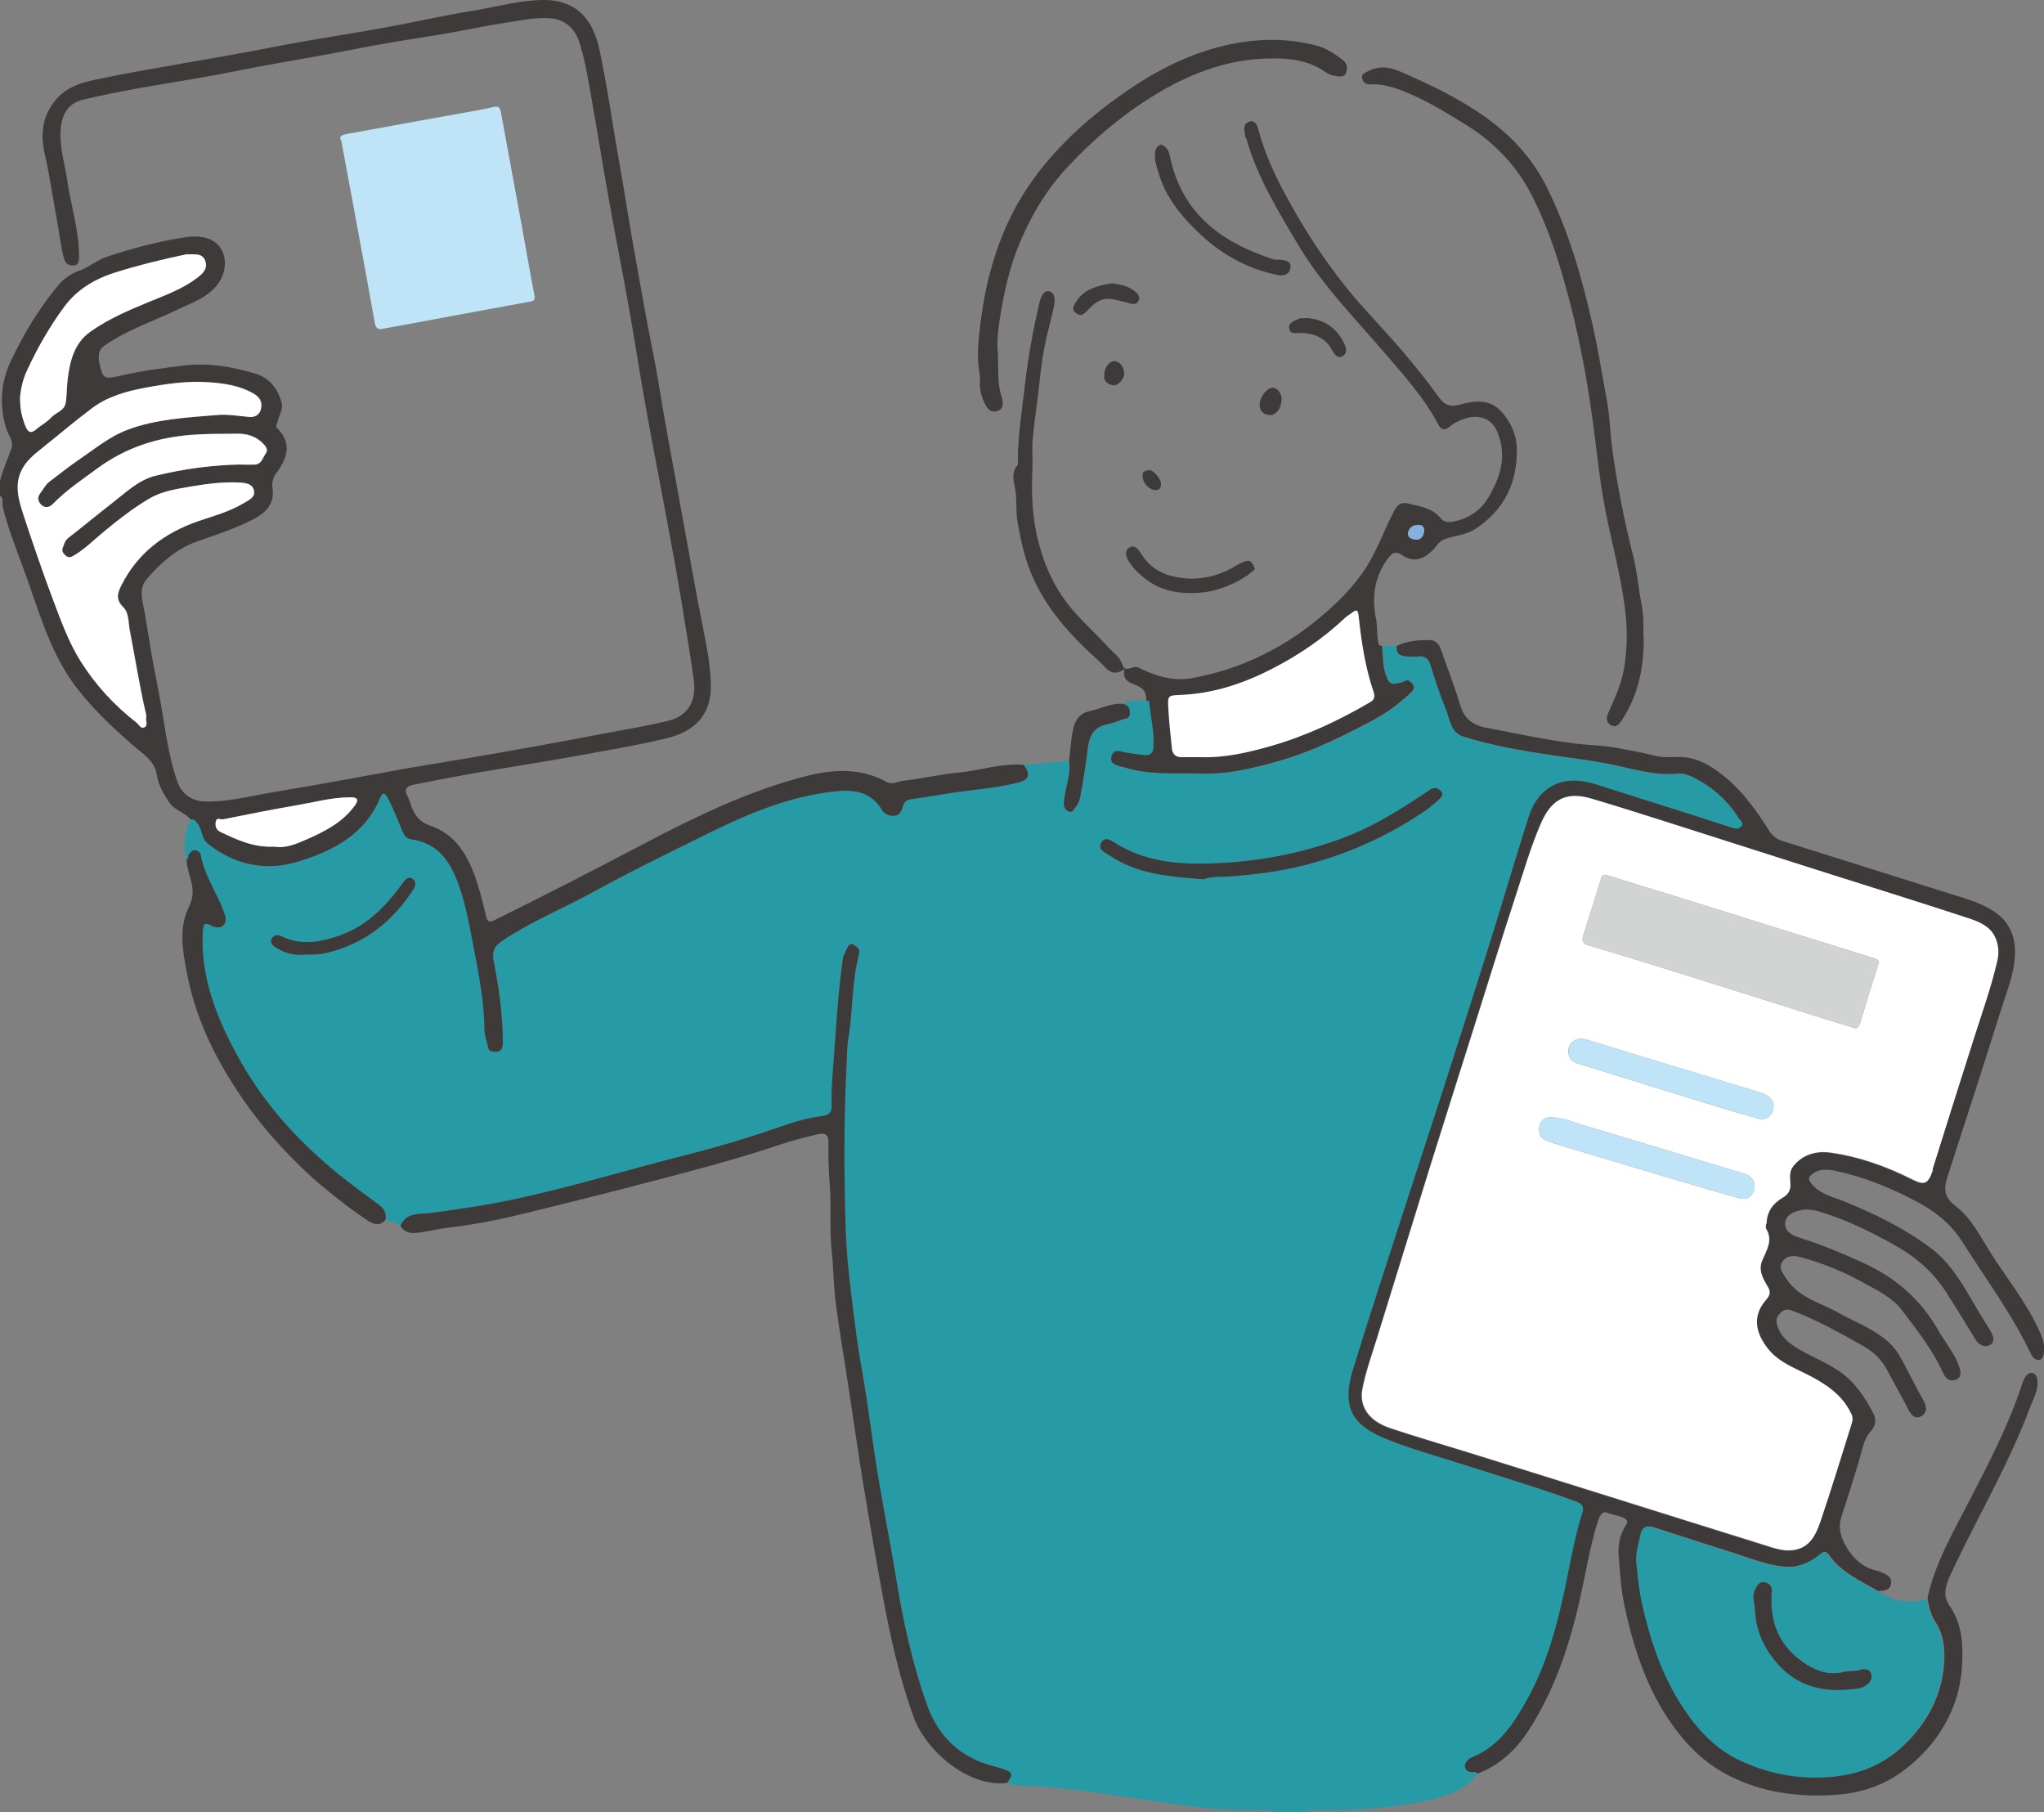 <?xml version="1.0" encoding="UTF-8"?><svg id="_レイヤー_2" xmlns="http://www.w3.org/2000/svg" viewBox="0 0 170.71 151.33"><rect x="0" y="0" width="170.71" height="151.33" fill="#808080" stroke="none"/><defs><style>.cls-1{fill:#bfe4f8;}.cls-2{fill:#279ba5;}.cls-3{fill:#3e3a39;}.cls-4{fill:#fff;}.cls-5{fill:#d2d3d3;}.cls-6{fill:#85b1df;}</style></defs><g id="_レイヤー_1-2"><path class="cls-2" d="M123.39,148.12c-1.08,1.48-2.72,1.92-4.37,2.28-1.59.35-3.21.5-4.83.66-1.52.14-3.03.08-4.54.13-.17,0-.36-.04-.47.15h-2.75c-.16-.24-.41-.14-.63-.15-1.36-.06-2.72-.02-4.09-.12-2.21-.17-4.39-.52-6.57-.84-2.93-.42-5.85-.93-8.82-1.06-.72-.03-1.5.04-2.21-.28.53-.7.47-.9-.31-1.15-.23-.07-.47-.16-.7-.22-2.84-.7-4.72-2.46-5.69-5.18-1.24-3.5-2.02-7.12-2.61-10.78-.46-2.86-1.04-5.7-1.51-8.57-.45-2.75-.77-5.51-1.25-8.25-.51-2.87-.85-5.76-1.17-8.65-.25-2.23-.28-4.48-.32-6.72-.06-3.37-.02-6.75.14-10.12.04-.85.03-1.72.17-2.56.38-2.34.28-4.73.89-7.03.11-.43-.26-.68-.55-.81-.23-.11-.41.21-.51.45-.11.25-.25.49-.29.75-.4,2.75-.56,5.53-.76,8.3-.1,1.33-.23,2.67-.18,4.01.02.43-.15.76-.74.83-1.17.15-2.32.47-3.44.86-2.68.93-5.39,1.75-8.14,2.44-4.88,1.23-9.68,2.72-14.61,3.74-2.17.45-4.35.77-6.54,1.06-.91.12-2.04-.09-2.55,1.06-.41-.17-.82-.33-1.23-.5.07-.5-.14-.9-.52-1.18-1.4-1.04-2.81-2.05-4.14-3.19-1.42-1.21-2.76-2.5-3.97-3.9-1.44-1.67-2.71-3.48-3.77-5.42-1.77-3.24-3.09-6.62-2.87-10.41.03-.5.15-.73.66-.45.35.2.76.29,1.05.01.32-.31.19-.73.04-1.14-.57-1.6-1.62-3.01-1.92-4.72-.04-.21-.23-.39-.49-.42-.25-.03-.34.19-.49.32-.14.12.03.37-.2.45-.34-1.16-.18-2.28.31-3.37.37-.06.5.17.68.45.32.5.26,1.16.78,1.57,2.25,1.8,4.87,2.32,7.52,1.51,2.88-.88,5.6-2.24,6.88-5.33.2-.48.39-.44.63,0,.44.83.8,1.7,1.14,2.57.16.4.34.83.81.89,2.31.31,3.31,1.93,4.01,3.9.54,1.52.83,3.1,1.13,4.67.46,2.42.97,4.84.99,7.32,0,.54.21,1.02.32,1.52.05.23.21.3.44.33.63.08.78-.26.78-.79,0-2.23-.31-4.43-.74-6.62-.19-.95-.05-1.37.77-1.91,2.32-1.54,4.89-2.59,7.32-3.92,3.24-1.77,6.55-3.39,9.85-5.02,3.26-1.61,6.64-3.03,10.33-3.46,1.64-.19,3.14-.11,4.11,1.5.22.35.58.53,1.03.52.49-.02.65-.41.73-.75.12-.45.35-.59.78-.65,1.28-.17,2.54-.41,3.82-.59,1.67-.23,3.36-.36,5-.78.91-.24,1.1-.64.5-1.49,1.27-.11,2.53-.22,3.8-.33.06.46.04.91-.04,1.36-.13.73-.37,1.43-.4,2.19-.01.36.14.6.44.71.31.11.38-.19.55-.38.21-.24.32-.53.37-.8.25-1.34.47-2.68.63-4.03.13-1.03.44-1.84,1.59-2.07.45-.09.89-.27,1.33-.42.26-.09.61-.07.61-.52,0-.45-.18-.71-.62-.79.61-.43,1.32-.22,1.99-.3.09.03.25.06.26.1.1,1.3.46,2.57.35,3.89-.04.48-.35.65-.78.6-.49-.05-.98-.14-1.48-.21-.44-.06-1.01-.37-1.22.25-.23.69.39.79.87.94.12.04.24.06.36.09,2.04.62,4.14.4,6.22.47,2.25.07,4.39-.46,6.53-1.06,2.75-.78,5.29-2.05,7.8-3.38,1.17-.62,2.23-1.4,3.19-2.31.44-.42.27-.72-.13-.99-.22-.15-.43.08-.63.13-.88.23-1.03.18-1.32-.63-.29-.79-.22-1.62-.32-2.43.41,0,.82,0,1.23,0-.12.65.27.85.81.89.33.02.66.03.99,0,.58-.06.84.2,1.01.75.39,1.27.81,2.53,1.31,3.76.33.81.39,1.85,1.43,2.18,2.41.75,4.9,1.2,7.4,1.55,1.55.22,3.1.42,4.64.71,1.93.36,3.81,1.04,5.83.83.5-.05.98.13,1.42.36,1.55.78,2.79,1.92,3.72,3.38.13.2.42.36.22.64-.22.31-.54.22-.83.13-.84-.27-1.68-.55-2.53-.82-2.96-.94-5.92-1.87-8.87-2.81-2.67-.85-4.74.16-5.57,2.79-1.12,3.54-2.17,7.11-3.28,10.66-1.32,4.2-2.67,8.4-4.02,12.6-1.17,3.63-2.37,7.26-3.54,10.89-1.29,4.01-2.61,8.01-3.84,12.04-.93,3.05.04,4.5,2.44,5.55,1.55.68,3.18,1.17,4.81,1.67,2.38.73,4.75,1.48,7.12,2.25,1.45.47,2.9.95,4.33,1.47.33.12.66.38.51.85-.67,2.07-1.02,4.22-1.47,6.34-.67,3.17-1.52,6.28-3.07,9.15-1.12,2.07-2.35,4.05-4.68,5-.39.16-.67.47-.61.84.05.33.44.45.81.4.11-.02.19.03.23.14ZM100.53,73.43c.69-.28,1.56-.18,2.4-.25,1.92-.16,3.82-.39,5.68-.84,3.62-.89,7-2.36,10.11-4.42.54-.36,1.04-.77,1.52-1.21.11-.11.4-.36.11-.65-.22-.23-.45-.32-.74-.2-.16.07-.3.17-.44.27-2.2,1.47-4.42,2.88-6.93,3.82-3.21,1.2-6.53,1.89-9.92,2.1-3.1.19-6.22.13-9.02-1.56-.4-.24-.95-.71-1.3-.15-.38.61.32.86.73,1.13,2.32,1.57,5.02,1.73,7.81,1.96ZM25.44,79.72c.69,0,1.25,0,1.82-.14,3.17-.75,5.52-2.6,7.26-5.3.2-.31.26-.66-.04-.88-.29-.21-.53-.09-.78.26-1.39,1.91-2.97,3.62-5.28,4.44-1.62.58-3.27.89-4.9.09-.38-.19-.67-.07-.83.18-.18.29.06.56.31.73.77.5,1.62.73,2.44.62Z"/><path class="cls-3" d="M15.9,68.41c-.47-.55-1.25-.72-1.68-1.3-.54-.73-.98-1.51-1.13-2.44-.2-1.19-1.23-1.77-2.02-2.46-1.68-1.47-3.29-2.98-4.66-4.76-1.97-2.57-2.92-5.58-3.95-8.57-.75-2.17-1.67-4.29-2.23-6.53-.08-.32.12-.71-.23-.96v-1.22c.23-.94.64-1.82.96-2.72.21-.62-.29-1.14-.45-1.7-.59-1.97-.44-3.88.44-5.7,1.07-2.23,2.33-4.34,3.93-6.24.47-.56,1.06-.97,1.81-1.23.76-.27,1.41-.86,2.21-1.13,2.03-.67,4.09-1.23,6.2-1.58.66-.11,1.29-.18,1.98-.03,1.94.43,2.15,2.65,1,4.03-.85,1.02-2.06,1.41-3.2,1.96-2.05.99-4.24,1.7-6.13,3.02-.39.27-.51.57-.5.99,0,.1-.01.21.01.3.35,1.58.35,1.56,2.01,1.19,1.69-.39,3.41-.6,5.14-.81,2.04-.24,3.95.11,5.86.66,1.21.35,1.93,1.25,2.25,2.45.15.57-.22,1.05-.34,1.58-.04.19-.2.37-.03.55,1.3,1.29.82,2.53-.08,3.76-.29.39-.37.81-.31,1.26.19,1.31-.57,2.04-1.6,2.58-1.5.78-3.11,1.3-4.71,1.86-1.71.6-3,1.77-4.16,3.09-.78.88-.36,1.95-.19,2.95.33,2,.64,4,1.05,5.99.55,2.67.76,5.42,1.66,8.02.35,1,1.2,1.62,2.23,1.66,1.87.07,3.65-.41,5.46-.72,1.85-.32,3.7-.63,5.55-.96,1.87-.33,3.74-.7,5.61-1.03,1.9-.33,3.8-.63,5.71-.96,1.75-.3,3.51-.6,5.26-.92,1.89-.34,3.78-.7,5.68-1.06,1.84-.35,3.69-.64,5.51-1.09,1.61-.39,2.39-1.62,2.11-3.53-.2-1.42-.43-2.84-.66-4.26-.25-1.54-.5-3.07-.77-4.61-.34-1.92-.7-3.84-1.06-5.75-.5-2.69-1.03-5.38-1.51-8.08-.49-2.73-.91-5.46-1.39-8.19-.53-2.99-1.13-5.97-1.66-8.95-.59-3.28-1.11-6.58-1.7-9.86-.2-1.14-.43-2.28-.77-3.38-.3-.96-1.05-1.93-2.35-2.04-1.36-.12-2.65.18-3.96.38-1.61.24-3.2.59-4.81.87-1.58.28-3.18.5-4.76.78-1.63.28-3.25.6-4.88.91-2.74.51-5.5.95-8.23,1.51-2.64.53-5.31.92-7.96,1.4-1.5.27-3,.57-4.48.92-1.43.33-1.86,1.43-1.92,2.6-.08,1.42.35,2.76.55,4.13.31,2.13,1,4.2.99,6.38,0,.36-.02.7-.41.74-.36.04-.7-.08-.84-.55-.29-1.05-.39-2.13-.59-3.2-.35-1.84-.6-3.71-1.02-5.54-.4-1.74-.18-3.3,1.01-4.64.87-.99,2.12-1.35,3.33-1.6,2.49-.53,4.99-.95,7.5-1.39,2.5-.44,5.01-.87,7.51-1.36,2.96-.58,5.94-1.02,8.91-1.55,2.62-.48,5.22-1.08,7.85-1.49C41.66.52,43.47.02,45.35,0c2.98-.03,4.23,1.87,4.71,4.12.67,3.14,1.1,6.33,1.67,9.49.44,2.46.8,4.93,1.25,7.39.5,2.72.95,5.45,1.5,8.15.48,2.35.81,4.72,1.25,7.08.45,2.43.89,4.86,1.33,7.28.53,2.87,1.02,5.74,1.59,8.6.34,1.71.7,3.42.72,5.15.02,2.58-1.49,3.87-3.77,4.41-2.61.62-5.27,1.06-7.92,1.54-2.46.44-4.93.82-7.39,1.24-1.92.33-3.84.7-5.75,1.08-.47.09-.86.31-.51.94.18.31.24.69.39,1.03.3.69.68,1.16,1.5,1.44,2.21.75,3.23,2.63,3.91,4.71.3.93.54,1.88.76,2.84.11.47.24.58.71.35,4.21-2.07,8.38-4.23,12.54-6.41,4.3-2.26,8.68-4.38,13.41-5.6,2.26-.59,4.58-.74,6.76.45.52.29.98-.03,1.45-.08,1.55-.17,3.08-.54,4.63-.69,1.81-.17,3.56-.8,5.41-.64.61.85.42,1.26-.5,1.49-1.64.42-3.33.55-5,.78-1.28.18-2.54.42-3.82.59-.43.06-.66.19-.78.65-.09.33-.25.73-.73.75-.44.02-.81-.16-1.03-.52-.98-1.61-2.47-1.69-4.11-1.5-3.69.43-7.07,1.85-10.33,3.46-3.3,1.63-6.62,3.25-9.85,5.02-2.43,1.33-5.01,2.38-7.32,3.92-.82.54-.96.96-.77,1.91.43,2.18.73,4.39.74,6.62,0,.53-.15.87-.78.79-.23-.03-.39-.09-.44-.33-.11-.51-.31-.99-.32-1.52-.02-2.48-.53-4.9-.99-7.32-.3-1.58-.59-3.15-1.13-4.67-.69-1.97-1.7-3.59-4.01-3.9-.47-.06-.65-.49-.81-.89-.35-.87-.7-1.74-1.14-2.57-.24-.45-.43-.48-.63,0-1.28,3.09-3.99,4.45-6.88,5.33-2.65.81-5.27.29-7.52-1.51-.51-.41-.45-1.08-.78-1.57-.18-.28-.31-.51-.68-.45ZM20.14,38.79c.38,0,.76,0,1.14,0,.59-.02.67-.57.93-.92.23-.33.02-.59-.23-.85-.58-.59-1.31-.82-2.08-.81-1.31.01-2.62,0-3.93.1-2.88.23-5.48,1.07-7.8,2.79-1.28.94-2.61,1.83-3.72,2.97-.29.3-.65.36-.94.11-.29-.24-.42-.62-.13-.99.26-.33.44-.73.79-.99.81-.6,1.6-1.25,2.44-1.82,1.32-.89,2.56-1.93,4.07-2.5,2.4-.9,4.94-1.01,7.45-1.23.91-.08,1.81.08,2.71.16.52.05.87-.22.97-.64.12-.48.02-.93-.53-1.26-1.21-.73-2.54-.9-3.89-1-1.76-.12-3.5.14-5.22.46-1.57.29-3.13.72-4.43,1.69-1.37,1.02-2.68,2.14-4.02,3.21-.64.52-1.3,1.01-1.75,1.73-.81,1.32-.43,2.65,0,3.94.79,2.42,1.62,4.82,2.51,7.2.65,1.74,1.28,3.5,2.29,5.09,1.25,1.98,2.81,3.66,4.65,5.1.21.16.35.55.66.4.33-.15.09-.54.15-.81.02-.07.01-.16,0-.23-.55-2.35-.92-4.74-1.38-7.12-.12-.64-.05-1.41-.54-1.88-.62-.6-.49-1.15-.17-1.78,1.37-2.75,3.63-4.43,6.48-5.41,1.29-.44,2.63-.8,3.81-1.52.4-.24.94-.48.8-1.04-.14-.56-.68-.62-1.21-.65-1.36-.07-2.71.1-4.04.33-1.18.2-2.38.36-3.45.99-1.4.81-2.65,1.81-3.89,2.83-.82.68-1.57,1.45-2.51,1.98-.23.13-.4.13-.6-.01-.21-.16-.37-.39-.28-.62.11-.31.18-.65.49-.89,1.26-.97,2.48-1.99,3.73-2.96,1.11-.86,2.16-1.88,3.54-2.22,2.34-.57,4.74-.91,7.16-.94ZM1.69,33.02c-.04,1.11.16,1.84.44,2.56.21.53.46.65.93.25.39-.34.88-.58,1.22-.96.38-.42,1.08-.55,1.2-1.18.12-.64.1-1.3.17-1.94.18-1.55.54-3.08,1.89-4.04,1.5-1.07,3.2-1.8,4.91-2.5,1.38-.57,2.8-1.07,4-1.99.44-.33.9-.73.72-1.37-.2-.7-.82-.61-1.37-.61-.08,0-.16,0-.23,0-2,.41-3.97.89-5.92,1.51-1.71.54-3.2,1.41-4.26,2.85-1.23,1.66-2.25,3.45-3.12,5.33-.36.78-.52,1.58-.57,2.09ZM22.91,70.7c.89.16,1.82-.23,2.72-.62,1.51-.67,2.99-1.43,3.99-2.82.29-.4.3-.68-.34-.68-1.6,0-3.14.44-4.71.7-1.99.34-3.97.75-5.96,1.14-.21.04-.53-.21-.61.22-.06.37.08.68.39.83,1.38.66,2.77,1.32,4.5,1.23Z"/><path class="cls-3" d="M123.39,148.12c-.04-.11-.13-.16-.23-.14-.37.05-.75-.07-.81-.4-.06-.36.22-.68.61-.84,2.32-.95,3.55-2.93,4.68-5,1.56-2.87,2.4-5.98,3.07-9.15.45-2.12.8-4.27,1.47-6.34.15-.47-.18-.73-.51-.85-1.43-.52-2.88-1.01-4.33-1.47-2.37-.76-4.74-1.52-7.12-2.25-1.62-.5-3.25-.99-4.81-1.67-2.4-1.05-3.37-2.5-2.44-5.55,1.23-4.03,2.55-8.03,3.84-12.04,1.17-3.63,2.37-7.26,3.54-10.89,1.35-4.2,2.7-8.39,4.02-12.6,1.11-3.55,2.16-7.12,3.28-10.66.83-2.63,2.9-3.63,5.57-2.79,2.96.94,5.92,1.87,8.87,2.81.84.27,1.68.55,2.53.82.29.09.61.18.83-.13.2-.29-.09-.44-.22-.64-.93-1.47-2.17-2.6-3.72-3.38-.44-.22-.92-.41-1.42-.36-2.01.21-3.9-.47-5.83-.83-1.54-.29-3.09-.49-4.64-.71-2.5-.36-4.98-.8-7.4-1.55-1.05-.33-1.11-1.37-1.43-2.18-.5-1.23-.92-2.5-1.31-3.76-.17-.55-.44-.8-1.01-.75-.33.03-.66.02-.99,0-.54-.04-.93-.24-.81-.89.87-.41,1.81-.5,2.76-.47.48.01.75.32.9.75.56,1.59,1.17,3.17,1.66,4.78.34,1.1,1.11,1.59,2.13,1.78,2.5.48,4.99,1.02,7.51,1.33,1.13.14,2.29.14,3.42.36,1.09.21,2.18.4,3.25.67.61.15,1.21.09,1.81.08,1.51-.02,2.71.67,3.82,1.56,1.59,1.27,2.76,2.91,3.83,4.61.29.46.66.71,1.13.86,4.69,1.48,9.39,2.94,14.08,4.43,1.3.41,2.64.76,3.77,1.59.95.7,1.44,1.65,1.53,2.8.14,1.83-.59,3.49-1.12,5.18-1.47,4.67-2.97,9.33-4.49,13.99-.33,1.02-.33,1.74.69,2.51,1.3.98,2.04,2.53,2.92,3.91,1.32,2.07,2.88,4,3.93,6.24.29.62.6,1.26.52,1.98-.03.29-.12.67-.43.7-.24.02-.51-.16-.66-.49-1.59-3.34-3.8-6.31-5.77-9.42-.99-1.56-2.39-2.6-3.99-3.43-2.12-1.1-4.32-1.99-6.66-2.47-.59-.12-1.24-.17-1.81.25-.33.24-.44.41-.14.8.69.9,1.74,1.11,2.69,1.49,2.58,1.04,5.08,2.26,7.31,3.93,1.39,1.04,2.35,2.5,3.22,4,.57.98,1.15,1.94,1.75,2.9.26.42.42.92-.02,1.18-.44.26-.93.02-1.22-.45-.83-1.33-1.63-2.69-2.49-4.01-1.11-1.71-2.62-2.97-4.4-3.95-2-1.11-4.04-2.1-6.24-2.75-.53-.15-1.07-.19-1.56-.07-.54.13-1.17.4-1.21,1.06-.04.69.57,1.02,1.14,1.2,1.83.57,3.58,1.3,5.32,2.09,2.74,1.24,4.86,3.07,6.34,5.68.58,1.02,1.37,1.91,1.75,3.06.15.44.16.85-.27,1.04-.47.2-.85-.04-1.07-.52-.86-1.93-2.17-3.58-3.43-5.25-.8-1.07-2.03-1.65-3.18-2.29-1.7-.95-3.48-1.68-5.36-2.18-.61-.16-1.13-.11-1.47.39-.36.53.03.95.33,1.42,1.03,1.6,2.83,1.99,4.34,2.84,1.18.66,2.44,1.16,3.56,1.95.67.47,1.22,1.03,1.61,1.74.67,1.23,1.3,2.48,1.97,3.71.27.49.27.98-.2,1.24-.52.29-.86-.09-1.1-.57-.57-1.11-1.19-2.2-1.78-3.31-.46-.86-1.12-1.49-1.97-1.97-1.94-1.11-3.89-2.18-5.99-2.98-.47-.18-.73,0-.97.26-.23.23-.37.48-.25.92.28,1.01.98,1.56,1.81,2.05,1.1.65,2.3,1.11,3.36,1.83,1.32.9,2.17,2.18,2.88,3.55.23.43.24.97-.2,1.46-.63.69-.74,1.63-1,2.5-.47,1.54-.95,3.09-1.46,4.62-.37,1.11.05,2.06.63,2.91.55.8,1.32,1.43,2.33,1.64.14.03.28.09.41.15.41.19.87.36.76.96-.12.6-.63.53-1.06.59-1.47-.86-3.06-1.54-4.09-2.99-.27-.38-.44-.33-.76-.07-.86.69-1.86,1.11-2.95,1.02-1.5-.13-2.91-.72-4.34-1.17-2.16-.69-4.32-1.37-6.47-2.08-.61-.2-1.03-.2-1.19.56-.17.78-.42,1.55-.34,2.35.12,1.16.23,2.34.49,3.47.67,2.97,1.63,5.83,3.29,8.43,1.28,1.98,2.82,3.67,5,4.66,2.59,1.18,5.29,1.61,8.15,1.23,2.97-.39,5.18-1.93,6.87-4.29,1.02-1.42,1.65-3.06,1.82-4.8.12-1.26.03-2.61-.67-3.69-.44-.67-.58-1.33-.7-2.06.64-2.92,2.14-5.48,3.48-8.08,1.68-3.25,3.37-6.48,4.49-9.98.04-.12.09-.23.16-.33.16-.23.35-.48.67-.38.29.09.35.35.38.63.08.81-.33,1.48-.6,2.19-1.76,4.73-4.34,9.08-6.48,13.63-.21.44-.43.89-.54,1.36-.12.54-.11,1.06.26,1.58.76,1.07,1.05,2.31,1.09,3.62.06,1.86-.2,3.65-.98,5.37-.91,2-2.29,3.6-4.04,4.89-1.92,1.42-4.12,1.94-6.47,1.99-2.93.07-5.72-.4-8.32-1.82-1.76-.96-3.15-2.32-4.31-3.93-2.21-3.04-3.34-6.53-4.11-10.15-.28-1.33-.36-2.71-.47-4.08-.07-.9.08-1.78.59-2.56.21-.31.15-.49-.21-.65-.45-.2-.94-.26-1.4-.43-.32-.12-.56.26-.68.62-.53,1.64-.86,3.33-1.2,5.01-.89,4.43-2.14,8.72-4.62,12.56-1.05,1.62-2.41,2.9-4.24,3.6ZM147.5,102.22c.02-.98.52-1.69,1.32-2.16.5-.29.71-.63.67-1.2-.03-.49-.11-1,.24-1.44.79-1.01,1.96-1.3,3.07-1.15,2.39.32,4.66,1.13,6.83,2.22,1.08.54,1.34.43,1.75-.71.02-.05,0-.1,0-.15,1.14-3.62,2.27-7.24,3.43-10.86.69-2.17,1.46-4.31,1.97-6.54.11-.5.11-.96-.02-1.46-.32-1.28-1.37-1.73-2.42-2.07-4.23-1.39-8.49-2.71-12.74-4.06-4.22-1.34-8.44-2.7-12.66-4.04-2.03-.65-4.06-1.3-6.1-1.89-2.09-.61-3.31.08-4.17,2.06-.85,1.96-1.44,4.01-2.1,6.03-1.23,3.77-2.4,7.56-3.6,11.35-1.2,3.81-2.41,7.61-3.6,11.42-1.49,4.77-2.95,9.54-4.43,14.31-.43,1.38-.92,2.75-1.19,4.17-.26,1.39.51,2.63,2.35,3.24,2.19.72,4.4,1.36,6.59,2.05,3.93,1.22,7.85,2.45,11.78,3.68,4.23,1.32,8.45,2.66,12.68,3.97.84.26,1.68.6,2.58.48,1.41-.19,1.91-1.32,2.29-2.44.91-2.71,1.75-5.45,2.61-8.18.08-.25.08-.48-.05-.75-.75-1.57-2.07-2.46-3.56-3.23-1.15-.6-2.42-1.05-3.3-2.09-1.25-1.49-1.37-2.94-.27-4.19.37-.42.4-.7.15-1.12-.41-.68-.81-1.36-.45-2.21.36-.84.91-1.67.31-2.63-.06-.09,0-.25,0-.38Z"/><path class="cls-2" d="M160.91,133.47c.12.72.26,1.39.7,2.06.7,1.08.79,2.42.67,3.69-.17,1.74-.79,3.37-1.82,4.8-1.69,2.36-3.9,3.9-6.87,4.29-2.86.38-5.56-.05-8.15-1.23-2.18-.99-3.72-2.68-5-4.66-1.67-2.59-2.62-5.46-3.29-8.43-.26-1.14-.37-2.31-.49-3.47-.08-.8.17-1.57.34-2.35.17-.77.59-.76,1.19-.56,2.15.71,4.31,1.39,6.47,2.08,1.43.46,2.84,1.04,4.34,1.17,1.09.1,2.09-.33,2.95-1.02.32-.26.49-.31.76.07,1.03,1.44,2.63,2.13,4.09,2.99,1.29.73,2.62,1.17,4.09.58ZM147.95,133.66c0-.23-.03-.46,0-.69.09-.51-.18-.79-.61-.86-.43-.07-.61.27-.78.63-.27.58-.01,1.12,0,1.68.06,1.77.77,3.25,1.93,4.55,1.56,1.75,3.56,2.31,5.82,2.1.5-.05,1.06-.03,1.51-.33.35-.23.56-.61.44-1-.13-.4-.59-.43-.91-.31-.45.16-.91.04-1.34.16-1.17.33-2.26-.04-3.18-.63-1.9-1.22-2.91-3.01-2.89-5.32Z"/><path class="cls-1" d="M28.49,11.73c-.25-.4.19-.49.52-.55,3.14-.58,6.29-1.14,9.44-1.71.92-.17,1.84-.32,2.74-.53.46-.11.57.05.65.46.58,3.2,1.18,6.39,1.76,9.58.35,1.88.66,3.77,1.03,5.65.09.45-.07.51-.43.57-3.2.58-6.39,1.18-9.58,1.77-.89.16-1.78.32-2.67.49-.41.08-.58-.09-.65-.51-.54-3.05-1.11-6.1-1.67-9.14-.37-1.98-.74-3.96-1.13-6.08Z"/><path class="cls-3" d="M115.42,53.93c.1.81.03,1.64.32,2.43.3.81.45.86,1.32.63.2-.05.4-.28.63-.13.4.27.57.58.13.99-.96.91-2.03,1.69-3.19,2.31-2.51,1.33-5.05,2.6-7.8,3.38-2.14.61-4.27,1.13-6.53,1.06-2.08-.07-4.18.15-6.22-.47-.12-.04-.24-.06-.36-.09-.48-.14-1.1-.24-.87-.94.21-.62.78-.32,1.22-.25.49.07.98.15,1.48.21.44.05.74-.12.78-.6.11-1.32-.25-2.59-.35-3.89,0-.04-.17-.07-.26-.1.04-.59-.18-.98-.76-1.22-.55-.23-1.27-.39-1.05-1.39-1.07.81-1.57-.16-2.09-.62-2.35-2.11-4.5-4.42-5.72-7.41-.55-1.34-.85-2.76-1.11-4.19-.18-1-.02-2-.24-2.99-.12-.56-.26-1.26.23-1.81.07-.07.03-.24.03-.37,0-2.13.35-4.23.59-6.34.27-2.34.69-4.64,1.23-6.93.12-.49.37-.97.81-.87.48.11.49.72.4,1.17-.18.91-.44,1.81-.65,2.72-.27,1.19-.44,2.39-.56,3.6-.17,1.61-.43,3.2-.58,4.81-.08.78.01,1.58-.02,2.36-.1,2.09-.04,4.18.48,6.21.55,2.14,1.45,4.11,2.94,5.81.95,1.09,2.02,2.06,2.99,3.12.39.42.89.74,1.08,1.33.26.83.88.04,1.37.29,1.35.68,2.84,1.16,4.38.89,1.52-.27,3.01-.68,4.45-1.26,2.16-.87,4.15-2.05,5.95-3.51,1.64-1.33,3.17-2.79,4.3-4.6.91-1.46,1.47-3.1,2.28-4.63.3-.57.64-.73,1.23-.58.97.25,1.97.36,2.68,1.26.31.39.95.29,1.43.14,1.06-.31,1.91-.91,2.49-1.87,1.01-1.71,1.6-3.43.8-5.46-.52-1.32-1.67-1.49-2.69-1.19-.49.15-.95.38-1.35.72-.35.3-.68.24-.9-.18-1.18-2.24-2.85-4.1-4.49-6-2.53-2.94-5.26-5.72-7.26-9.08-1.68-2.83-3.4-5.63-4.3-8.84-.01-.04-.08-.08-.08-.12-.07-.47-.26-1.06.29-1.27.58-.23.74.43.83.78.5,1.81,1.25,3.5,2.14,5.15,1.5,2.81,3.21,5.48,5.21,7.96,1.47,1.82,3.12,3.47,4.63,5.24,1.05,1.23,2.06,2.49,3,3.8.49.69.95.93,1.81.69,1.18-.33,2.45-.5,3.42.53.81.86,1.31,1.94,1.34,3.12.06,2.85-1.04,5.14-3.46,6.73-.64.42-1.42.53-2.15.72-.43.11-.8.27-1.08.66-.2.29-.47.54-.75.76-.68.51-1.42.54-2.11.06-.61-.42-.93-.15-1.27.34-1.07,1.51-1.31,3.16-.94,4.96.12.6.06,1.24.17,1.86.04.21.02.4.31.4ZM100.27,63.23c1.99.07,3.89-.37,5.78-.91,2.97-.84,5.73-2.14,8.38-3.69.31-.18.43-.4.27-.87-.69-2.04-1.01-4.16-1.24-6.3-.05-.49-.15-.62-.56-.28-.17.14-.38.24-.54.39-1.83,1.74-3.88,3.13-6.12,4.28-2.37,1.22-4.85,2.05-7.53,2.18-1.17.06-1.2.01-1.14,1.13.06,1.12.19,2.24.3,3.36.05.45.33.7.79.71.53.01,1.07,0,1.6,0ZM118.27,45.06c.36.02.66-.28.67-.75,0-.37-.18-.48-.52-.48-.48,0-.78.3-.83.7-.04.3.25.52.68.52Z"/><path class="cls-3" d="M137.27,53.07c.06,2.53-.4,4.92-1.82,7.08-.24.36-.48.64-.89.42-.41-.22-.44-.61-.24-1.04.54-1.21,1.1-2.4,1.32-3.73.25-1.49.29-2.96.13-4.48-.34-3.23-1.28-6.34-1.84-9.51-.34-1.95-.56-3.93-.81-5.9-.42-3.28-.98-6.54-1.78-9.76-.85-3.42-1.83-6.77-3.44-9.9-1.31-2.55-3.26-4.5-5.69-5.97-1.84-1.12-3.68-2.26-5.75-2.94-.65-.21-1.3-.32-1.98-.29-.39.02-.64-.15-.72-.51-.08-.37.18-.42.49-.59,1.42-.75,2.63,0,3.8.52,2.43,1.08,4.8,2.32,6.88,3.97,1.76,1.4,3.22,3.13,4.25,5.18,1.82,3.67,2.95,7.57,3.84,11.55.46,2.05.78,4.12,1.17,6.18.27,1.44.29,2.93.49,4.38.42,2.93.99,5.83,1.72,8.7.34,1.36.45,2.78.72,4.16.17.83.12,1.65.14,2.48Z"/><path class="cls-3" d="M83.35,29.5c.04,1.41-.06,2.49.28,3.55.13.39.29,1.11-.35,1.28-.67.18-.93-.36-1.17-.94-.22-.53-.3-1.05-.27-1.6.03-.53-.12-1.05-.15-1.57-.07-1.38.13-2.76.32-4.12.31-2.16.85-4.29,1.66-6.33.88-2.24,2.11-4.27,3.65-6.12,2.02-2.43,4.4-4.44,7-6.2,2.68-1.81,5.55-3.21,8.78-3.82,2.3-.43,4.56-.42,6.82.17.82.21,1.52.66,2.19,1.18.4.31.47.71.31,1.1-.17.42-.58.3-.96.25-.28-.03-.52-.15-.71-.28-1.53-1.1-3.3-1.22-5.05-1.16-3.08.11-5.94,1.12-8.6,2.65-2.99,1.72-5.6,3.9-7.95,6.42-1.81,1.94-3.12,4.18-4.11,6.63-.76,1.88-1.18,3.85-1.51,5.84-.18,1.11-.29,2.25-.19,3.05Z"/><path class="cls-3" d="M96.95,12.07c.5.14.67.56.75.94.98,4.81,4.3,7.25,8.67,8.65.19.06.4,0,.6.03.4.06.87.1.81.65-.07.59-.58.73-1.04.63-2.45-.49-4.57-1.63-6.4-3.32-1.61-1.49-2.99-3.13-3.61-5.3-.16-.55-.35-1.1-.25-1.7.06-.32.24-.47.47-.59Z"/><path class="cls-3" d="M93.75,58.77c.44.08.62.34.62.79,0,.45-.34.43-.61.52-.44.15-.88.33-1.33.42-1.15.23-1.47,1.04-1.59,2.07-.16,1.35-.38,2.7-.63,4.03-.05.26-.16.55-.37.8-.16.19-.24.49-.55.38-.3-.11-.45-.35-.44-.71.03-.75.27-1.46.4-2.19.08-.45.1-.91.04-1.36.11-.91.15-1.84.36-2.73.15-.65.54-1.22,1.3-1.39.93-.2,1.8-.69,2.8-.63Z"/><path class="cls-3" d="M104.81,47.53c-.24.19-.51.46-.83.65-1.23.76-2.51,1.26-4,1.33-1.55.08-2.96-.16-4.22-1.09-.55-.41-1.03-.86-1.41-1.43-.29-.42-.5-.95-.05-1.25.5-.34.84.25,1.06.59.6.93,1.46,1.51,2.47,1.77,1.91.49,3.74.15,5.42-.87.28-.17.55-.32.87-.38.41-.09.5.23.69.69Z"/><path class="cls-3" d="M92.88,23.66c.67.08,1.3.22,1.82.61.28.21.6.48.37.88-.2.35-.56.24-.88.14-.33-.1-.67-.16-1-.25-.91-.25-1.58.06-2.18.69-.12.13-.25.25-.38.38-.26.25-.51.25-.8.01-.26-.23-.24-.42-.08-.72.68-1.27,1.88-1.53,3.11-1.74Z"/><path class="cls-3" d="M109.15,26.56c1.36.11,2.45.75,3.09,2.08.19.38.32.83-.08,1.08-.44.27-.69-.1-.91-.49-.57-1.05-1.52-1.41-2.66-1.43-.35,0-.83.15-.92-.36-.09-.53.45-.63.78-.81.16-.09.4-.04.68-.06Z"/><path class="cls-3" d="M107.03,33.34c0,.74-.45,1.37-1.01,1.32-.5-.04-.82-.32-.82-.87,0-.62.62-1.43,1.1-1.41.4.02.73.45.74.96Z"/><path class="cls-3" d="M92.22,31.33c0-.64.46-1.25.93-1.16.46.09.7.51.74.97.04.48-.53,1.13-.96,1.03-.41-.09-.79-.33-.71-.85Z"/><path class="cls-3" d="M95.43,39.79c-.08-.4.23-.49.52-.53.35-.05.99.7,1.01,1.11.01.31-.05.55-.44.56-.5.01-1.08-.57-1.09-1.14Z"/><path class="cls-3" d="M84.11,148.89c-3.23.39-6.77-2.67-7.79-5.47-1.19-3.25-1.93-6.6-2.56-9.97-.6-3.21-1.15-6.42-1.68-9.64-.44-2.69-.82-5.39-1.23-8.08-.35-2.3-.75-4.6-1.05-6.91-.18-1.41-.18-2.85-.33-4.27-.21-1.92-.02-3.85-.18-5.76-.09-1.14-.12-2.27-.1-3.4.02-.71-.37-.79-.86-.68-1.12.27-2.24.55-3.33.92-3.67,1.24-7.43,2.2-11.17,3.18-3.32.87-6.66,1.7-10,2.52-2.06.5-4.14.93-6.26,1.17-.86.1-1.7.31-2.56.43-.61.09-1.21.07-1.57-.58.51-1.15,1.64-.94,2.55-1.06,2.19-.29,4.37-.61,6.54-1.06,4.93-1.02,9.74-2.51,14.61-3.74,2.74-.69,5.46-1.5,8.14-2.44,1.12-.39,2.27-.71,3.44-.86.59-.08.75-.41.74-.83-.05-1.34.08-2.68.18-4.01.2-2.77.36-5.54.76-8.3.04-.26.18-.51.29-.75.1-.24.28-.55.51-.45.29.13.67.39.55.81-.62,2.31-.51,4.7-.89,7.03-.14.84-.12,1.7-.17,2.56-.16,3.37-.2,6.74-.14,10.12.04,2.24.08,4.5.32,6.72.32,2.89.66,5.78,1.17,8.65.49,2.74.8,5.51,1.25,8.25.47,2.86,1.04,5.7,1.51,8.57.59,3.66,1.37,7.28,2.61,10.78.96,2.72,2.85,4.49,5.69,5.18.24.06.47.14.7.22.78.25.83.45.31,1.15Z"/><path class="cls-3" d="M32.21,101.84c-.43.57-.99.42-1.43.13-1.39-.9-2.69-1.94-3.97-3-1.07-.89-2.06-1.87-3.02-2.88-2.11-2.21-3.91-4.66-5.4-7.34-1.3-2.34-2.25-4.79-2.76-7.4-.37-1.88-.73-3.87.15-5.62.64-1.27.12-2.22-.12-3.3-.05-.23-.08-.43-.07-.66.23-.08.06-.33.2-.45.15-.12.24-.34.49-.32.26.03.45.21.49.42.3,1.71,1.35,3.12,1.92,4.72.15.41.28.83-.04,1.14-.28.28-.69.19-1.05-.01-.51-.28-.63-.05-.66.45-.22,3.8,1.11,7.17,2.87,10.41,1.06,1.94,2.32,3.76,3.77,5.42,1.21,1.4,2.55,2.69,3.97,3.9,1.33,1.14,2.74,2.15,4.14,3.19.38.28.59.68.52,1.18Z"/><path class="cls-3" d="M100.53,73.43c-2.79-.23-5.49-.39-7.81-1.96-.4-.27-1.11-.52-.73-1.13.35-.56.9-.09,1.3.15,2.81,1.69,5.92,1.75,9.02,1.56,3.4-.21,6.71-.9,9.92-2.1,2.5-.94,4.73-2.35,6.93-3.82.14-.1.28-.2.44-.27.29-.12.52-.03.74.2.29.29,0,.54-.11.65-.47.44-.98.86-1.52,1.21-3.11,2.06-6.49,3.54-10.11,4.42-1.86.45-3.76.68-5.68.84-.84.07-1.71-.03-2.4.25Z"/><path class="cls-3" d="M25.44,79.72c-.82.1-1.67-.12-2.44-.62-.25-.16-.49-.44-.31-.73.16-.25.45-.37.83-.18,1.64.8,3.28.49,4.9-.09,2.31-.82,3.89-2.53,5.28-4.44.25-.35.49-.47.78-.26.3.22.24.56.04.88-1.74,2.7-4.1,4.55-7.26,5.3-.57.14-1.14.15-1.82.14Z"/><path class="cls-4" d="M20.14,38.79c-2.42.04-4.81.37-7.16.94-1.39.34-2.44,1.36-3.54,2.22-1.25.97-2.48,1.99-3.73,2.96-.31.24-.38.58-.49.89-.08.23.07.46.28.62.19.15.36.15.6.01.94-.53,1.69-1.3,2.51-1.98,1.24-1.02,2.5-2.02,3.89-2.83,1.07-.62,2.27-.78,3.45-.99,1.33-.23,2.68-.4,4.04-.33.53.03,1.07.09,1.21.65.14.57-.4.8-.8,1.04-1.18.72-2.52,1.08-3.81,1.52-2.85.98-5.11,2.66-6.48,5.41-.32.64-.45,1.18.17,1.78.49.48.42,1.24.54,1.88.46,2.37.83,4.76,1.38,7.12.02.07.02.16,0,.23-.06.28.18.66-.15.81-.31.15-.45-.24-.66-.4-1.84-1.43-3.4-3.12-4.65-5.1-1-1.59-1.63-3.35-2.29-5.09-.89-2.38-1.72-4.79-2.51-7.2-.42-1.29-.8-2.62,0-3.94.44-.72,1.11-1.22,1.75-1.73,1.34-1.07,2.65-2.19,4.02-3.21,1.3-.97,2.86-1.4,4.43-1.69,1.72-.32,3.46-.58,5.22-.46,1.35.09,2.68.27,3.89,1,.54.33.64.78.53,1.26-.1.42-.46.69-.97.64-.9-.08-1.8-.24-2.71-.16-2.52.21-5.05.33-7.45,1.23-1.51.56-2.75,1.61-4.07,2.5-.84.57-1.62,1.21-2.44,1.82-.35.26-.53.66-.79.99-.29.36-.16.74.13.99.29.25.65.19.94-.11,1.12-1.15,2.44-2.03,3.72-2.97,2.33-1.71,4.93-2.56,7.8-2.79,1.32-.1,2.62-.09,3.93-.1.77,0,1.5.22,2.08.81.25.26.47.52.23.85-.25.35-.34.91-.93.92-.38.01-.76,0-1.14,0Z"/><path class="cls-4" d="M1.69,33.02c.05-.51.2-1.31.57-2.09.87-1.88,1.89-3.67,3.12-5.33,1.07-1.44,2.55-2.31,4.26-2.85,1.95-.61,3.92-1.09,5.92-1.51.07-.02.15,0,.23,0,.55,0,1.17-.09,1.37.61.19.64-.28,1.04-.72,1.37-1.2.91-2.62,1.42-4,1.99-1.7.7-3.41,1.43-4.91,2.5-1.35.96-1.71,2.49-1.89,4.04-.08.65-.05,1.31-.17,1.94-.12.62-.82.76-1.2,1.18-.34.38-.83.62-1.22.96-.46.41-.72.28-.93-.25-.28-.72-.48-1.45-.44-2.56Z"/><path class="cls-4" d="M22.91,70.7c-1.74.09-3.12-.58-4.5-1.23-.32-.15-.46-.45-.39-.83.07-.43.4-.18.61-.22,1.98-.39,3.96-.8,5.96-1.14,1.56-.26,3.1-.7,4.71-.7.64,0,.63.28.34.68-1,1.4-2.48,2.16-3.99,2.82-.9.4-1.83.79-2.72.62Z"/><path class="cls-4" d="M147.5,102.22c0,.13-.05.29,0,.38.6.97.05,1.79-.31,2.63-.36.84.04,1.53.45,2.21.25.42.22.7-.15,1.12-1.1,1.25-.98,2.7.27,4.19.88,1.04,2.14,1.49,3.3,2.09,1.49.77,2.82,1.66,3.56,3.23.13.27.12.5.05.75-.86,2.73-1.69,5.47-2.61,8.18-.38,1.13-.89,2.26-2.29,2.44-.9.12-1.75-.22-2.58-.48-4.23-1.31-8.46-2.65-12.68-3.97-3.93-1.23-7.85-2.46-11.78-3.68-2.2-.68-4.41-1.32-6.59-2.05-1.84-.61-2.61-1.85-2.35-3.24.27-1.42.76-2.79,1.19-4.17,1.48-4.77,2.95-9.55,4.43-14.31,1.19-3.81,2.4-7.61,3.6-11.42,1.19-3.78,2.37-7.57,3.6-11.35.66-2.02,1.25-4.07,2.1-6.03.86-1.98,2.08-2.67,4.17-2.06,2.04.6,4.07,1.25,6.1,1.89,4.22,1.34,8.44,2.7,12.66,4.04,4.25,1.35,8.5,2.67,12.74,4.06,1.04.34,2.1.78,2.42,2.07.13.5.13.97.02,1.46-.51,2.23-1.28,4.37-1.97,6.54-1.16,3.61-2.29,7.24-3.43,10.86-.01.05,0,.11,0,.15-.41,1.14-.67,1.25-1.75.71-2.16-1.09-4.44-1.89-6.83-2.22-1.11-.15-2.28.14-3.07,1.15-.35.45-.27.96-.24,1.44.04.57-.17.91-.67,1.2-.8.47-1.3,1.18-1.32,2.16ZM154.89,85.85c.29.09.39-.21.49-.51.48-1.57.95-3.14,1.46-4.7.13-.39.05-.5-.35-.63-5.16-1.59-10.31-3.21-15.46-4.82-2.24-.7-4.49-1.37-6.72-2.08-.34-.11-.49-.1-.6.27-.47,1.57-.97,3.13-1.47,4.69-.16.5-.05.73.49.89,2.83.84,5.65,1.72,8.46,2.6,3.78,1.18,7.56,2.38,11.33,3.57.75.23,1.5.45,2.37.72ZM129.72,93.31c-.59-.07-1.03.14-1.15.74-.12.62.1,1.09.77,1.27.24.07.47.18.72.25,3.39,1.01,6.78,2.03,10.17,3.04,1.67.5,3.35.98,5.03,1.45.61.17,1.06-.11,1.24-.69.17-.58-.1-1.04-.65-1.29-.23-.11-.48-.16-.72-.23-4.26-1.29-8.51-2.59-12.78-3.85-.87-.26-1.71-.62-2.63-.69ZM147.07,93.47c.56-.03.9-.29,1.02-.8.16-.7-.21-1.17-1.09-1.44-3.6-1.09-7.2-2.19-10.8-3.28-1.23-.38-2.46-.77-3.69-1.13-.97-.28-1.7.35-1.49,1.27.12.54.58.67,1.01.8,4.08,1.27,8.15,2.53,12.23,3.78.94.29,1.89.54,2.8.8Z"/><path class="cls-3" d="M147.95,133.66c-.03,2.31.99,4.1,2.89,5.32.92.59,2,.95,3.18.63.43-.12.89,0,1.34-.16.32-.12.78-.09.91.31.13.39-.08.77-.44,1-.45.29-1.01.28-1.51.33-2.25.21-4.26-.36-5.82-2.1-1.16-1.3-1.86-2.78-1.93-4.55-.02-.56-.28-1.1,0-1.68.17-.36.35-.7.78-.63.43.07.7.35.61.86-.04.22,0,.46,0,.69Z"/><path class="cls-4" d="M100.27,63.23c-.53,0-1.07,0-1.6,0-.46,0-.74-.25-.79-.71-.11-1.12-.24-2.24-.3-3.36-.06-1.12-.03-1.08,1.14-1.13,2.68-.13,5.16-.96,7.53-2.18,2.24-1.15,4.29-2.55,6.12-4.28.16-.15.37-.25.54-.39.41-.34.51-.21.56.28.23,2.14.55,4.26,1.24,6.3.16.47.04.69-.27.87-2.65,1.55-5.41,2.85-8.38,3.69-1.9.54-3.8.97-5.78.91Z"/><path class="cls-6" d="M118.27,45.06c-.42,0-.71-.22-.68-.52.05-.4.34-.7.83-.7.34,0,.53.11.52.48-.01.47-.31.77-.67.75Z"/><path class="cls-5" d="M154.89,85.85c-.87-.26-1.63-.48-2.37-.72-3.78-1.19-7.55-2.39-11.33-3.57-2.82-.88-5.63-1.76-8.46-2.6-.54-.16-.65-.39-.49-.89.51-1.56,1-3.12,1.47-4.69.11-.37.26-.38.6-.27,2.24.71,4.48,1.38,6.72,2.08,5.15,1.61,10.3,3.23,15.46,4.82.39.12.47.23.35.63-.51,1.56-.98,3.13-1.46,4.7-.09.3-.19.6-.49.51Z"/><path class="cls-1" d="M129.72,93.31c.92.07,1.76.43,2.63.69,4.27,1.26,8.52,2.56,12.78,3.85.24.07.5.12.72.23.55.26.82.71.65,1.29-.17.58-.62.86-1.24.69-1.68-.47-3.35-.96-5.03-1.45-3.39-1.01-6.78-2.02-10.17-3.04-.24-.07-.47-.19-.72-.25-.67-.18-.89-.65-.77-1.27.12-.6.56-.81,1.15-.74Z"/><path class="cls-1" d="M147.07,93.47c-.91-.26-1.86-.51-2.8-.8-4.08-1.25-8.16-2.52-12.23-3.78-.43-.13-.89-.26-1.01-.8-.21-.92.52-1.56,1.49-1.27,1.24.36,2.46.76,3.69,1.13,3.6,1.1,7.2,2.19,10.8,3.28.88.27,1.25.74,1.09,1.44-.12.51-.46.77-1.02.8Z"/></g></svg>